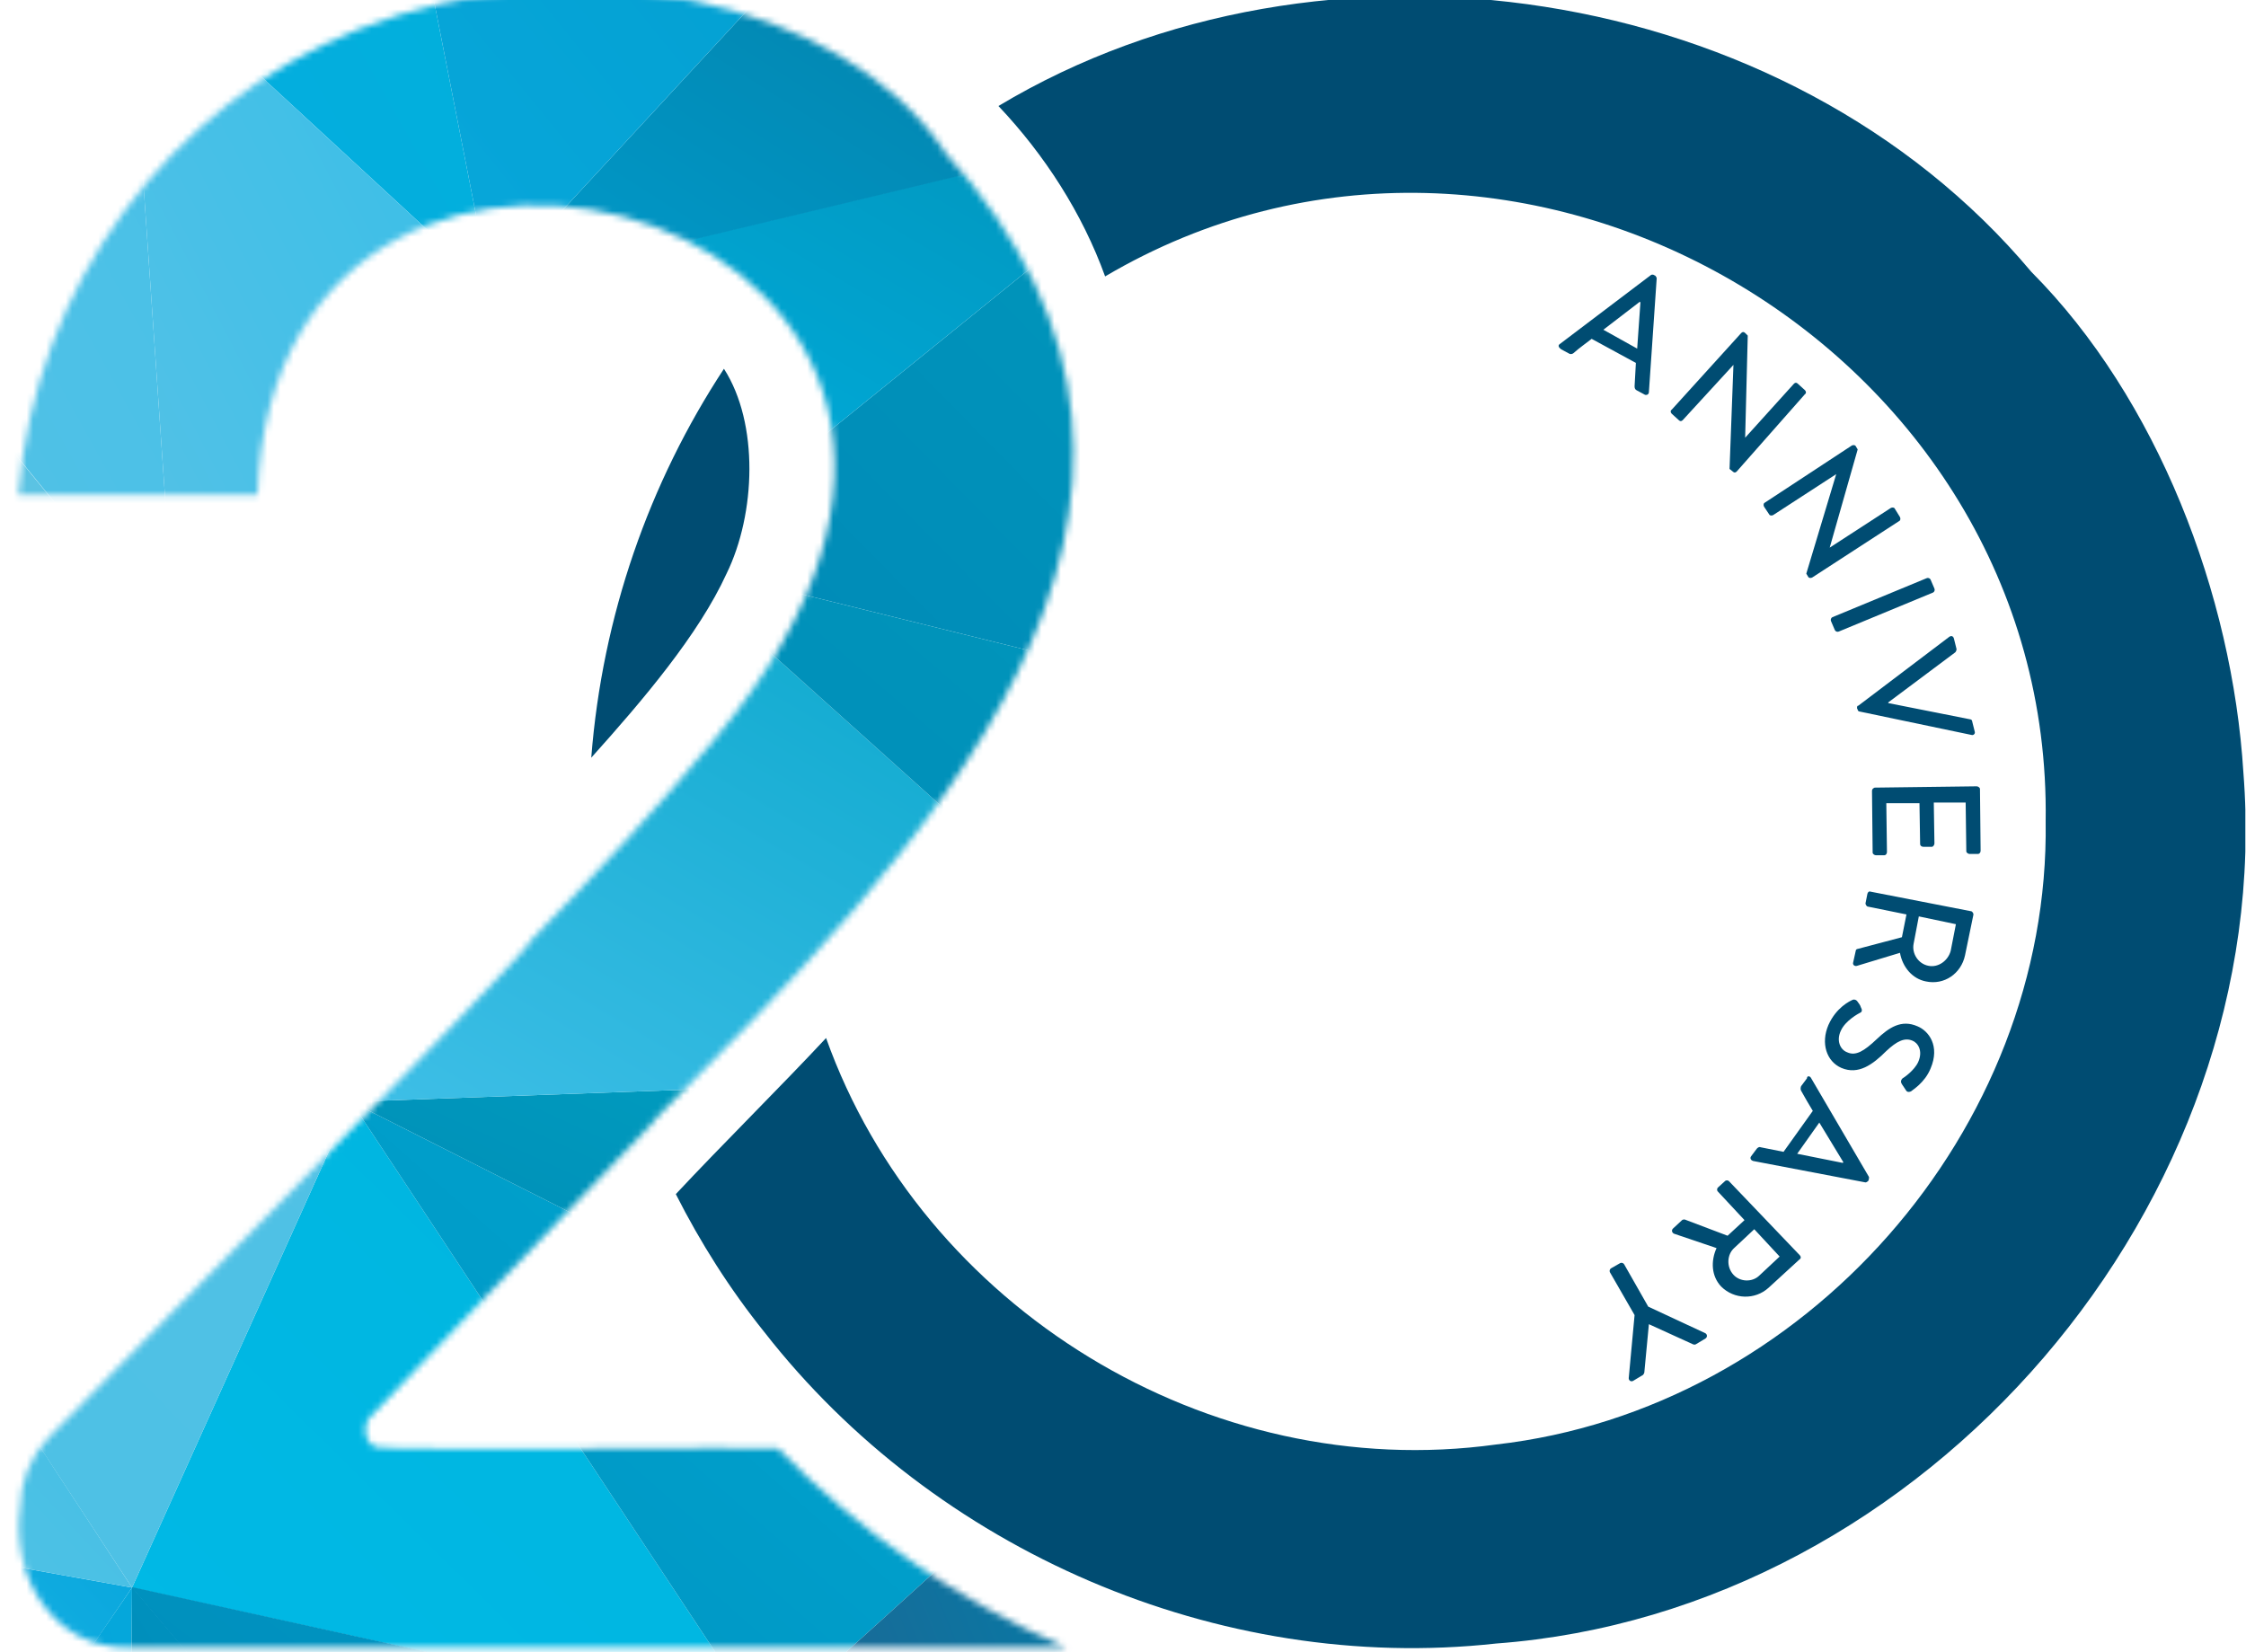 <?xml version="1.0" encoding="utf-8"?>
<!-- Generator: Adobe Illustrator 28.0.0, SVG Export Plug-In . SVG Version: 6.00 Build 0)  -->
<svg version="1.1" id="Livello_1" xmlns="http://www.w3.org/2000/svg" xmlns:xlink="http://www.w3.org/1999/xlink" x="0px" y="0px"
	 width="345.3px" height="254px" viewBox="0 0 345.3 254" style="enable-background:new 0 0 345.3 254;" xml:space="preserve">
<style type="text/css">
	.st0{clip-path:url(#SVGID_00000035531590239494801460000010118265071820855969_);}
	.st1{fill:#004C72;}
	.st2{fill:#FFFFFF;filter:url(#Adobe_OpacityMaskFilter);}
	.st3{mask:url(#mask0_19_6738_00000034067114444848385370000013015253724491450248_);}
	.st4{fill:url(#SVGID_00000072983861597671875090000015339029322035154324_);}
	.st5{fill:url(#SVGID_00000090998399445352647400000008540528031708126338_);}
	.st6{fill:url(#SVGID_00000174603599495534445400000009828804298468385469_);}
	.st7{fill:url(#SVGID_00000031916100793583029690000011204260702779866303_);}
	.st8{fill:url(#SVGID_00000071537839882668024950000011383763326588815549_);}
	.st9{fill:url(#SVGID_00000124155438790533687550000006264595101825429135_);}
	.st10{fill:url(#SVGID_00000036942815396391860170000018286534822235733656_);}
	.st11{fill:url(#SVGID_00000141443464412453799190000013253850657686175924_);}
	.st12{fill:url(#SVGID_00000177460930038861565490000015698243412788442003_);}
	.st13{fill:url(#SVGID_00000125590026906059948700000007860963722020175786_);}
	.st14{fill:url(#SVGID_00000176722053573437841830000003437763857958536112_);}
	.st15{fill:url(#SVGID_00000102545820918492575880000008099582710638463386_);}
	.st16{fill:#5BC3E3;}
	.st17{fill:url(#SVGID_00000103974024842268985990000012634936988553216932_);}
	.st18{fill:url(#SVGID_00000098939292652164429320000013548342970764799155_);}
	.st19{fill:url(#SVGID_00000111873424160186133980000017742928271276683420_);}
	.st20{fill:url(#SVGID_00000178908131112972130260000018075910904900572813_);}
	.st21{fill:url(#SVGID_00000116226435976926052060000017099069116015464881_);}
	.st22{fill:url(#SVGID_00000123431015963677433380000006014333280431029920_);}
	.st23{fill:url(#SVGID_00000031902365337999201570000017842402441693725627_);}
	.st24{fill:url(#SVGID_00000183947086689254491600000000152239913688477315_);}
	.st25{fill:url(#SVGID_00000124142662389502415190000014436602467022282895_);}
	.st26{fill:url(#SVGID_00000015313359066767084150000001453607519508834944_);}
	.st27{fill:url(#SVGID_00000049911287788720120710000016405178641887561391_);}
	.st28{fill:url(#SVGID_00000159434756253358659930000006035582403949064348_);}
	.st29{fill:url(#SVGID_00000167398317125670036290000013912437311624217264_);}
	.st30{fill:url(#SVGID_00000039135363617662544630000004900357249426643605_);}
	.st31{fill:url(#SVGID_00000044144791299492025630000011092292920360259257_);}
</style>
<g>
	<defs>
		<rect id="SVGID_1_" x="-182.7" y="-145" width="527.9" height="524"/>
	</defs>
	<clipPath id="SVGID_00000066501673527937199330000011940151701828564403_">
		<use xlink:href="#SVGID_1_"  style="overflow:visible;"/>
	</clipPath>
	<g style="clip-path:url(#SVGID_00000066501673527937199330000011940151701828564403_);">
		<path class="st1" d="M90.9,116.5c1.7-21.8,8.9-42.3,20.4-59.8c5.4,8.4,4.9,22.3,0.4,31.5C107.4,97.6,98.8,107.7,90.9,116.5
			L90.9,116.5z M344.9,118.8c-1.7-27.4-13.2-57.5-32.6-77C274.7-3,203.3-13.6,153.5,16.3c7.1,7.5,12.9,16.5,16.4,26.2
			c62.9-37.1,145.7,10.8,144.6,83.8c0.7,47.4-37,90.4-84.5,95.8c-44.2,6.1-88.2-21-103-62.5c-6.7,7.2-16,16.4-23.1,24
			c3.8,7.5,8.3,14.6,13.6,21.2c26.2,33.6,69.8,52.6,112.5,47.9C296.2,247.8,350.1,184.9,344.9,118.8z"/>
		<defs>
			<filter id="Adobe_OpacityMaskFilter" filterUnits="userSpaceOnUse" x="-38.4" y="-85.1" width="253.9" height="430.1">
				<feColorMatrix  type="matrix" values="1 0 0 0 0  0 1 0 0 0  0 0 1 0 0  0 0 0 1 0"/>
			</filter>
		</defs>
		
			<mask maskUnits="userSpaceOnUse" x="-38.4" y="-85.1" width="253.9" height="430.1" id="mask0_19_6738_00000034067114444848385370000013015253724491450248_">
			<path class="st2" d="M100.3,172.5c40.2-40.3,94.7-94.4,44.7-149.4L100.3,172.5z M145.1,23.1C129.4,0,88.4-8.8,55.1,4.5
				C25.8,16.2,5.5,44,2.8,76.1h36.8C42.2-4.4,176.1,34,110,113.5c-8.5,10.3-18.6,21.1-28.2,30.9C82,145.8,7.5,221,7.5,221
				c-2.8,2.9-4.4,6.8-4.4,10.9c-1.5,10.5,5.2,21.6,16.6,21.4h144.2c-16.6-7.1-31.7-17.7-44.3-30.6c-1.7-0.2-60.2,0.4-61.8-0.2
				c-1.7-0.6-2.1-3.2-1-4.5c28.3-29.5,43.5-45.3,43.5-45.3c0.1-0.2,0.3-0.4,0.5-0.7C115.5,150.2,173.5,65.1,145.1,23.1L145.1,23.1z"
				/>
		</mask>
		<g class="st3">
			
				<linearGradient id="SVGID_00000019656549082603638480000000958394757849611957_" gradientUnits="userSpaceOnUse" x1="-48.758" y1="-29.561" x2="13.714" y2="30.159" gradientTransform="matrix(1 0 0 -1 0 256)">
				<stop  offset="0" style="stop-color:#2CBDED"/>
				<stop  offset="1" style="stop-color:#07A6DC"/>
			</linearGradient>
			<path style="fill:url(#SVGID_00000019656549082603638480000000958394757849611957_);" d="M20.3,244.1l-58.6-10.5l23.9,61.4
				L20.3,244.1z"/>
			
				<linearGradient id="SVGID_00000060724715341860126860000002806535734328422313_" gradientUnits="userSpaceOnUse" x1="-26.055" y1="-53.294" x2="35.995" y2="-29.814" gradientTransform="matrix(1 0 0 -1 0 256)">
				<stop  offset="0" style="stop-color:#04A1DC"/>
				<stop  offset="1" style="stop-color:#05A7DB"/>
			</linearGradient>
			<path style="fill:url(#SVGID_00000060724715341860126860000002806535734328422313_);" d="M-14.5,294.9l34.8-50.8l-0.7,95.7
				L-14.5,294.9z"/>
			
				<linearGradient id="SVGID_00000087375715009214214950000018238925321452499879_" gradientUnits="userSpaceOnUse" x1="30.665" y1="-17.209" x2="124.654" y2="77.974" gradientTransform="matrix(1 0 0 -1 0 256)">
				<stop  offset="0" style="stop-color:#00B9E6"/>
				<stop  offset="1" style="stop-color:#00B5DE"/>
			</linearGradient>
			<path style="fill:url(#SVGID_00000087375715009214214950000018238925321452499879_);" d="M20.3,244.1L54,169.4l63.5,96
				L20.3,244.1z"/>
			
				<linearGradient id="SVGID_00000080172329934594338660000012205499718610508961_" gradientUnits="userSpaceOnUse" x1="2.475" y1="-57.056" x2="91.199" y2="-0.174" gradientTransform="matrix(1 0 0 -1 0 256)">
				<stop  offset="0" style="stop-color:#0084B2"/>
				<stop  offset="1" style="stop-color:#009CC8"/>
			</linearGradient>
			<path style="fill:url(#SVGID_00000080172329934594338660000012205499718610508961_);" d="M19.6,339.7l0.7-95.7l63.2,74.7
				L19.6,339.7z"/>
			
				<linearGradient id="SVGID_00000099645770526863909300000004305431616216223111_" gradientUnits="userSpaceOnUse" x1="21.025" y1="-65.576" x2="94.554" y2="30.211" gradientTransform="matrix(1 0 0 -1 0 256)">
				<stop  offset="0" style="stop-color:#008AB8"/>
				<stop  offset="1" style="stop-color:#0097C4"/>
			</linearGradient>
			<path style="fill:url(#SVGID_00000099645770526863909300000004305431616216223111_);" d="M117.5,265.4l-97.3-21.4l63.2,74.7
				L117.5,265.4z"/>
			
				<linearGradient id="SVGID_00000139260023510774568300000010651854381568978101_" gradientUnits="userSpaceOnUse" x1="49.275" y1="-7.924" x2="146.426" y2="102.181" gradientTransform="matrix(1 0 0 -1 0 256)">
				<stop  offset="0" style="stop-color:#0092C0"/>
				<stop  offset="1" style="stop-color:#00A9D3"/>
			</linearGradient>
			<path style="fill:url(#SVGID_00000139260023510774568300000010651854381568978101_);" d="M117.5,265.4l-63.5-96l108.8,55
				L117.5,265.4z"/>
			
				<linearGradient id="SVGID_00000084499868286483359750000006151244079372585093_" gradientUnits="userSpaceOnUse" x1="104.468" y1="-53.537" x2="187.395" y2="-19.488" gradientTransform="matrix(1 0 0 -1 0 256)">
				<stop  offset="0" style="stop-color:#2D5B88"/>
				<stop  offset="1" style="stop-color:#037CA8"/>
			</linearGradient>
			<path style="fill:url(#SVGID_00000084499868286483359750000006151244079372585093_);" d="M167,345l-49.5-79.6l45.3-41L167,345z"
				/>
			
				<linearGradient id="SVGID_00000100378292233214243360000004474865955341999753_" gradientUnits="userSpaceOnUse" x1="-36.626" y1="10.741" x2="25.589" y2="67.926" gradientTransform="matrix(1 0 0 -1 0 256)">
				<stop  offset="0" style="stop-color:#55C2E3"/>
				<stop  offset="1" style="stop-color:#3FBFE7"/>
			</linearGradient>
			<path style="fill:url(#SVGID_00000100378292233214243360000004474865955341999753_);" d="M20.3,244.1l-58.6-10.5l16.9-53.3
				L20.3,244.1z"/>
			
				<linearGradient id="SVGID_00000107587085266483487630000012444514505741213589_" gradientUnits="userSpaceOnUse" x1="-27.284" y1="17.953" x2="48.861" y2="91.865" gradientTransform="matrix(1 0 0 -1 0 256)">
				<stop  offset="0" style="stop-color:#4DC1E5"/>
				<stop  offset="1" style="stop-color:#50C1E5"/>
			</linearGradient>
			<path style="fill:url(#SVGID_00000107587085266483487630000012444514505741213589_);" d="M20.3,244.1L54,169.4l-75.5,10.9
				L20.3,244.1z"/>
			
				<linearGradient id="SVGID_00000114050054912465285240000001892176218279817634_" gradientUnits="userSpaceOnUse" x1="-15.943" y1="68.249" x2="65.735" y2="145.065" gradientTransform="matrix(1 0 0 -1 0 256)">
				<stop  offset="0" style="stop-color:#37BDE7"/>
				<stop  offset="1" style="stop-color:#53C2E6"/>
			</linearGradient>
			<path style="fill:url(#SVGID_00000114050054912465285240000001892176218279817634_);" d="M-21.5,180.3L54,169.4L27,100
				L-21.5,180.3z"/>
			
				<linearGradient id="SVGID_00000153695312838799932300000005753848422302780082_" gradientUnits="userSpaceOnUse" x1="-45.441" y1="110.972" x2="34.854" y2="154.477" gradientTransform="matrix(1 0 0 -1 0 256)">
				<stop  offset="0" style="stop-color:#55C2E7"/>
				<stop  offset="1" style="stop-color:#57C3E8"/>
			</linearGradient>
			<path style="fill:url(#SVGID_00000153695312838799932300000005753848422302780082_);" d="M-21.5,180.3l-4.6-93.9L27,100
				L-21.5,180.3z"/>
			
				<linearGradient id="SVGID_00000001642344738809823280000002750551690901347476_" gradientUnits="userSpaceOnUse" x1="15.082" y1="98.127" x2="99.424" y2="175.128" gradientTransform="matrix(1 0 0 -1 0 256)">
				<stop  offset="0" style="stop-color:#2CBDED"/>
				<stop  offset="1" style="stop-color:#07A6DC"/>
			</linearGradient>
			<path style="fill:url(#SVGID_00000001642344738809823280000002750551690901347476_);" d="M54,169.4l48.8-83.1L27,100L54,169.4z"
				/>
			<path class="st16" d="M-26.1,86.3l-6-58.5L27,100L-26.1,86.3z"/>
			
				<linearGradient id="SVGID_00000039101381646094204070000012203149647538735803_" gradientUnits="userSpaceOnUse" x1="114.888" y1="137.113" x2="203.495" y2="224.083" gradientTransform="matrix(1 0 0 -1 0 256)">
				<stop  offset="0" style="stop-color:#0089B7"/>
				<stop  offset="1" style="stop-color:#0098BC"/>
			</linearGradient>
			<path style="fill:url(#SVGID_00000039101381646094204070000012203149647538735803_);" d="M175.1,104.2l-72.3-17.9l85.3-69.1
				L175.1,104.2z"/>
			
				<linearGradient id="SVGID_00000030454674018830019100000007597357181511376305_" gradientUnits="userSpaceOnUse" x1="88.579" y1="15.943" x2="134.983" y2="116.936" gradientTransform="matrix(1 0 0 -1 0 256)">
				<stop  offset="0" style="stop-color:#0085B3"/>
				<stop  offset="1" style="stop-color:#00A5C3"/>
			</linearGradient>
			<path style="fill:url(#SVGID_00000030454674018830019100000007597357181511376305_);" d="M162.8,224.4L54,169.4l135.9-4.9
				L162.8,224.4z"/>
			
				<linearGradient id="SVGID_00000160166737690869988680000010460908390311645092_" gradientUnits="userSpaceOnUse" x1="102.952" y1="56.737" x2="173.995" y2="177.785" gradientTransform="matrix(1 0 0 -1 0 256)">
				<stop  offset="0" style="stop-color:#3FBFE7"/>
				<stop  offset="1" style="stop-color:#00A3C7"/>
			</linearGradient>
			<path style="fill:url(#SVGID_00000160166737690869988680000010460908390311645092_);" d="M54,169.4l48.8-83.1l87.1,78.2L54,169.4
				z"/>
			
				<linearGradient id="SVGID_00000018951608025740657300000006466661645178451374_" gradientUnits="userSpaceOnUse" x1="108.604" y1="86.821" x2="184.329" y2="174.695" gradientTransform="matrix(1 0 0 -1 0 256)">
				<stop  offset="0" style="stop-color:#0089B7"/>
				<stop  offset="1" style="stop-color:#0098BC"/>
			</linearGradient>
			<path style="fill:url(#SVGID_00000018951608025740657300000006466661645178451374_);" d="M175.1,104.2l-72.3-17.9l87.1,78.2
				L175.1,104.2z"/>
			
				<linearGradient id="SVGID_00000013161089809098590750000015805146547265095060_" gradientUnits="userSpaceOnUse" x1="157.074" y1="37.854" x2="215.556" y2="91.383" gradientTransform="matrix(1 0 0 -1 0 256)">
				<stop  offset="0" style="stop-color:#117092"/>
				<stop  offset="1" style="stop-color:#49667D"/>
			</linearGradient>
			<path style="fill:url(#SVGID_00000013161089809098590750000015805146547265095060_);" d="M162.8,224.4l27-59.9l25.6,23.8
				L162.8,224.4z"/>
			
				<linearGradient id="SVGID_00000031925048904781345460000013426559984446270876_" gradientUnits="userSpaceOnUse" x1="142.981" y1="-26.89" x2="235.608" y2="4.246" gradientTransform="matrix(1 0 0 -1 0 256)">
				<stop  offset="0" style="stop-color:#2E5987"/>
				<stop  offset="1" style="stop-color:#1B6C91"/>
			</linearGradient>
			<path style="fill:url(#SVGID_00000031925048904781345460000013426559984446270876_);" d="M167,345l-4.2-120.6l52.7-36.1L167,345z
				"/>
			
				<linearGradient id="SVGID_00000008122234497872179460000014390423893616151725_" gradientUnits="userSpaceOnUse" x1="-42.412" y1="173.506" x2="49.932" y2="224.292" gradientTransform="matrix(1 0 0 -1 0 256)">
				<stop  offset="0" style="stop-color:#55C2E6"/>
				<stop  offset="1" style="stop-color:#47C0E7"/>
			</linearGradient>
			<path style="fill:url(#SVGID_00000008122234497872179460000014390423893616151725_);" d="M27,100l-59-72.2l51.6-35L27,100z"/>
			
				<linearGradient id="SVGID_00000029046597264975513940000010335683155489512578_" gradientUnits="userSpaceOnUse" x1="7.83" y1="231.435" x2="94.521" y2="280.026" gradientTransform="matrix(1 0 0 -1 0 256)">
				<stop  offset="0" style="stop-color:#05ADE0"/>
				<stop  offset="1" style="stop-color:#00B0DA"/>
			</linearGradient>
			<path style="fill:url(#SVGID_00000029046597264975513940000010335683155489512578_);" d="M19.6-7.2L55-59.5L75.4,44.3L19.6-7.2z"
				/>
			
				<linearGradient id="SVGID_00000004525405789377992070000011134183589615943058_" gradientUnits="userSpaceOnUse" x1="-3.268" y1="195.815" x2="86.299" y2="242.435" gradientTransform="matrix(1 0 0 -1 0 256)">
				<stop  offset="0" style="stop-color:#56C2E6"/>
				<stop  offset="1" style="stop-color:#36BEE8"/>
			</linearGradient>
			<path style="fill:url(#SVGID_00000004525405789377992070000011134183589615943058_);" d="M27,100L19.6-7.2l55.8,51.5L27,100z"/>
			
				<linearGradient id="SVGID_00000041977171614023746950000000605424787500356002_" gradientUnits="userSpaceOnUse" x1="48.923" y1="141.136" x2="100.978" y2="211.974" gradientTransform="matrix(1 0 0 -1 0 256)">
				<stop  offset="0" style="stop-color:#54C2E7"/>
				<stop  offset="1" style="stop-color:#3ABEE8"/>
			</linearGradient>
			<path style="fill:url(#SVGID_00000041977171614023746950000000605424787500356002_);" d="M27,100l75.8-13.7L75.4,44.3L27,100z"/>
			
				<linearGradient id="SVGID_00000021830595713273919510000003815652910317426587_" gradientUnits="userSpaceOnUse" x1="93.437" y1="160.071" x2="152.55" y2="260.579" gradientTransform="matrix(1 0 0 -1 0 256)">
				<stop  offset="0" style="stop-color:#00B2E3"/>
				<stop  offset="1" style="stop-color:#0192B8"/>
			</linearGradient>
			<path style="fill:url(#SVGID_00000021830595713273919510000003815652910317426587_);" d="M102.8,86.3l85.3-69.1l-112.7,27
				L102.8,86.3z"/>
			
				<linearGradient id="SVGID_00000091706891498780307070000010775408465215001017_" gradientUnits="userSpaceOnUse" x1="135.275" y1="244.151" x2="228.364" y2="308.002" gradientTransform="matrix(1 0 0 -1 0 256)">
				<stop  offset="0" style="stop-color:#206587"/>
				<stop  offset="1" style="stop-color:#0081A4"/>
			</linearGradient>
			<path style="fill:url(#SVGID_00000091706891498780307070000010775408465215001017_);" d="M188.1,17.3l21.1-97.8l-69.9,55.7
				L188.1,17.3z"/>
			
				<linearGradient id="SVGID_00000036953448523568266000000016896396670571293372_" gradientUnits="userSpaceOnUse" x1="109.71" y1="190.68" x2="173.612" y2="290.812" gradientTransform="matrix(1 0 0 -1 0 256)">
				<stop  offset="0" style="stop-color:#009BCB"/>
				<stop  offset="1" style="stop-color:#04779D"/>
			</linearGradient>
			<path style="fill:url(#SVGID_00000036953448523568266000000016896396670571293372_);" d="M75.4,44.3l112.7-27l-48.8-42.1
				L75.4,44.3z"/>
			
				<linearGradient id="SVGID_00000068640322606472788950000008215994539828751493_" gradientUnits="userSpaceOnUse" x1="34.961" y1="239.024" x2="134.347" y2="319.747" gradientTransform="matrix(1 0 0 -1 0 256)">
				<stop  offset="0" style="stop-color:#08A8DC"/>
				<stop  offset="1" style="stop-color:#019CCC"/>
			</linearGradient>
			<path style="fill:url(#SVGID_00000068640322606472788950000008215994539828751493_);" d="M75.4,44.3L55-59.5l84.3,34.7L75.4,44.3
				z"/>
			
				<linearGradient id="SVGID_00000147209726191883817460000011162613207124346042_" gradientUnits="userSpaceOnUse" x1="-52.483" y1="275.285" x2="31.074" y2="313.497" gradientTransform="matrix(1 0 0 -1 0 256)">
				<stop  offset="0" style="stop-color:#2EBDED"/>
				<stop  offset="1" style="stop-color:#08A6DE"/>
			</linearGradient>
			<path style="fill:url(#SVGID_00000147209726191883817460000011162613207124346042_);" d="M-32,27.8l51.6-35L-32-85.1V27.8z"/>
		</g>
		<path class="st1" d="M239.8,52.9l14-10.6c0.1-0.1,0.4-0.1,0.5,0l0.2,0.1c0.1,0.1,0.2,0.3,0.2,0.4l-1.2,17.5c0,0.3-0.3,0.5-0.6,0.4
			l-1.3-0.7c-0.2-0.1-0.3-0.3-0.3-0.6l0.2-3.6l-6.8-3.7c-0.9,0.7-1.9,1.4-2.8,2.2c-0.1,0.1-0.4,0.2-0.6,0.1l-1.3-0.7
			C239.6,53.4,239.5,53.1,239.8,52.9L239.8,52.9z M251.7,53.6l0.5-7.1l-0.1-0.1l-5.6,4.3L251.7,53.6z"/>
		<path class="st1" d="M267.7,51.2c0.2-0.2,0.4-0.2,0.6,0l0.4,0.4l-0.4,15.7h0l7.5-8.3c0.2-0.2,0.4-0.2,0.6,0l1.1,1
			c0.2,0.2,0.2,0.5,0,0.6L267,72.5c-0.2,0.2-0.4,0.2-0.6,0l-0.5-0.4l0.6-16h0l-7.8,8.5c-0.2,0.2-0.4,0.2-0.6,0l-1.1-1
			c-0.2-0.2-0.2-0.5,0-0.6L267.7,51.2L267.7,51.2z"/>
		<path class="st1" d="M284.7,68.5c0.2-0.1,0.5-0.1,0.6,0.1l0.3,0.5l-4.3,15.1l9.4-6.1c0.2-0.1,0.5-0.1,0.6,0.1l0.8,1.3
			c0.1,0.2,0.1,0.5-0.1,0.6l-13.4,8.7c-0.2,0.1-0.5,0.1-0.6-0.1l-0.3-0.5l4.6-15.3l-9.7,6.3c-0.2,0.1-0.5,0.1-0.6-0.1l-0.8-1.2
			c-0.1-0.2-0.1-0.5,0.1-0.6L284.7,68.5L284.7,68.5z"/>
		<path class="st1" d="M296.2,88.9c0.2-0.1,0.5,0,0.6,0.2l0.6,1.4c0.1,0.2,0,0.5-0.2,0.6l-14.5,6c-0.2,0.1-0.5,0-0.6-0.2l-0.6-1.4
			c-0.1-0.2,0-0.5,0.2-0.6L296.2,88.9z"/>
		<path class="st1" d="M299.7,97.9c0.3-0.2,0.6-0.1,0.7,0.3l0.4,1.6c0,0.2-0.1,0.4-0.2,0.5l-10.3,7.7l0,0.1l12.6,2.5
			c0.1,0,0.3,0.1,0.3,0.3l0.4,1.6c0.1,0.3-0.2,0.6-0.5,0.5l-17.2-3.6c-0.2,0-0.3-0.2-0.3-0.3l-0.1-0.2c0-0.2,0-0.4,0.2-0.4
			L299.7,97.9L299.7,97.9z"/>
		<path class="st1" d="M303.9,120.9c0.2,0,0.5,0.2,0.5,0.4l0.1,9.5c0,0.3-0.2,0.5-0.4,0.5h-1.3c-0.2,0-0.5-0.2-0.5-0.4l-0.1-7.5
			l-4.9,0l0.1,6.3c0,0.2-0.2,0.5-0.4,0.5h-1.3c-0.3,0-0.5-0.2-0.5-0.4l-0.1-6.3l-5.1,0l0.1,7.5c0,0.3-0.2,0.5-0.4,0.5h-1.3
			c-0.2,0-0.5-0.2-0.5-0.4l-0.1-9.5c0-0.3,0.2-0.4,0.4-0.5L303.9,120.9L303.9,120.9z"/>
		<path class="st1" d="M303,140.1c0.2,0,0.4,0.3,0.4,0.5l-1.3,6.3c-0.6,2.8-3.2,4.6-6,4c-2.1-0.4-3.6-2.2-4-4.4l-6.6,2
			c-0.3,0.1-0.7-0.1-0.6-0.5l0.4-1.8c0-0.2,0.2-0.3,0.3-0.3l6.8-1.8l0.7-3.5l-5.9-1.2c-0.2,0-0.4-0.3-0.4-0.5l0.3-1.5
			c0.1-0.3,0.3-0.4,0.5-0.3L303,140.1L303,140.1z M294.2,145.1c-0.3,1.5,0.7,3.1,2.3,3.4c1.5,0.3,3-0.8,3.4-2.3l0.8-4.1l-5.7-1.2
			L294.2,145.1L294.2,145.1z"/>
		<path class="st1" d="M285.5,153.9c0.2,0.3,0.5,0.6,0.6,1c0.2,0.3,0.2,0.7-0.1,0.8c-0.2,0.1-2.3,1.2-3,2.8c-0.7,1.5-0.1,2.9,1,3.3
			c1.3,0.6,2.6-0.2,4.5-2c1.9-1.8,3.8-3.1,6.3-2c1.7,0.7,3.5,3,2,6.5c-0.9,2.2-2.8,3.3-3,3.5c-0.2,0.1-0.6,0.2-0.8-0.2
			c-0.2-0.3-0.4-0.6-0.6-0.9c-0.2-0.3-0.2-0.6,0.1-0.9c0.2-0.1,1.8-1.2,2.4-2.5c0.8-1.8-0.1-3-0.9-3.3c-1.2-0.5-2.4,0.1-4,1.6
			c-2.1,2.1-4.3,3.7-6.9,2.6c-2.3-1-3.2-3.8-2-6.6c1.2-2.7,3.3-3.7,3.8-3.9C284.9,153.7,285.2,153.6,285.5,153.9L285.5,153.9z"/>
		<path class="st1" d="M278.4,165.7l8.9,15.2c0.1,0.1,0,0.4,0,0.5l-0.1,0.2c-0.1,0.1-0.3,0.2-0.4,0.2l-17.3-3.3
			c-0.3-0.1-0.5-0.4-0.3-0.7l0.9-1.2c0.2-0.2,0.4-0.3,0.6-0.2l3.5,0.7l4.5-6.3c-0.6-1-1.2-2-1.8-3.1c-0.1-0.2-0.1-0.4,0-0.7l0.9-1.2
			C277.8,165.4,278.2,165.4,278.4,165.7L278.4,165.7z M276.3,177.4l7,1.4l0.1-0.1l-3.7-6.1L276.3,177.4z"/>
		<path class="st1" d="M276.7,193c0.2,0.2,0.2,0.5,0,0.6l-4.8,4.4c-2.1,1.9-5.3,1.8-7.3-0.2c-1.5-1.6-1.6-3.9-0.7-5.9l-6.5-2.2
			c-0.3-0.1-0.5-0.5-0.2-0.8l1.4-1.3c0.1-0.1,0.3-0.1,0.4-0.1l6.6,2.5l2.6-2.4l-4.1-4.4c-0.2-0.2-0.1-0.5,0-0.6l1.1-1
			c0.2-0.2,0.5-0.1,0.6,0L276.7,193L276.7,193z M266.6,191.9c-1.1,1-1.2,2.9-0.1,4.1c1,1.1,2.9,1.2,4,0.1l3.1-2.9l-3.9-4.2
			L266.6,191.9L266.6,191.9z"/>
		<path class="st1" d="M253.4,200.9l8.8,4.1c0.3,0.2,0.3,0.6,0,0.8l-1.5,0.9c-0.2,0.1-0.3,0-0.4,0l-6.8-3.1l-0.7,7.4
			c0,0.1-0.1,0.3-0.2,0.4l-1.5,0.9c-0.3,0.2-0.7,0-0.7-0.4l0.9-9.7l-3.8-6.6c-0.1-0.2,0-0.5,0.2-0.6l1.4-0.8c0.2-0.1,0.5,0,0.6,0.2
			L253.4,200.9L253.4,200.9z"/>
	</g>
</g>
</svg>
